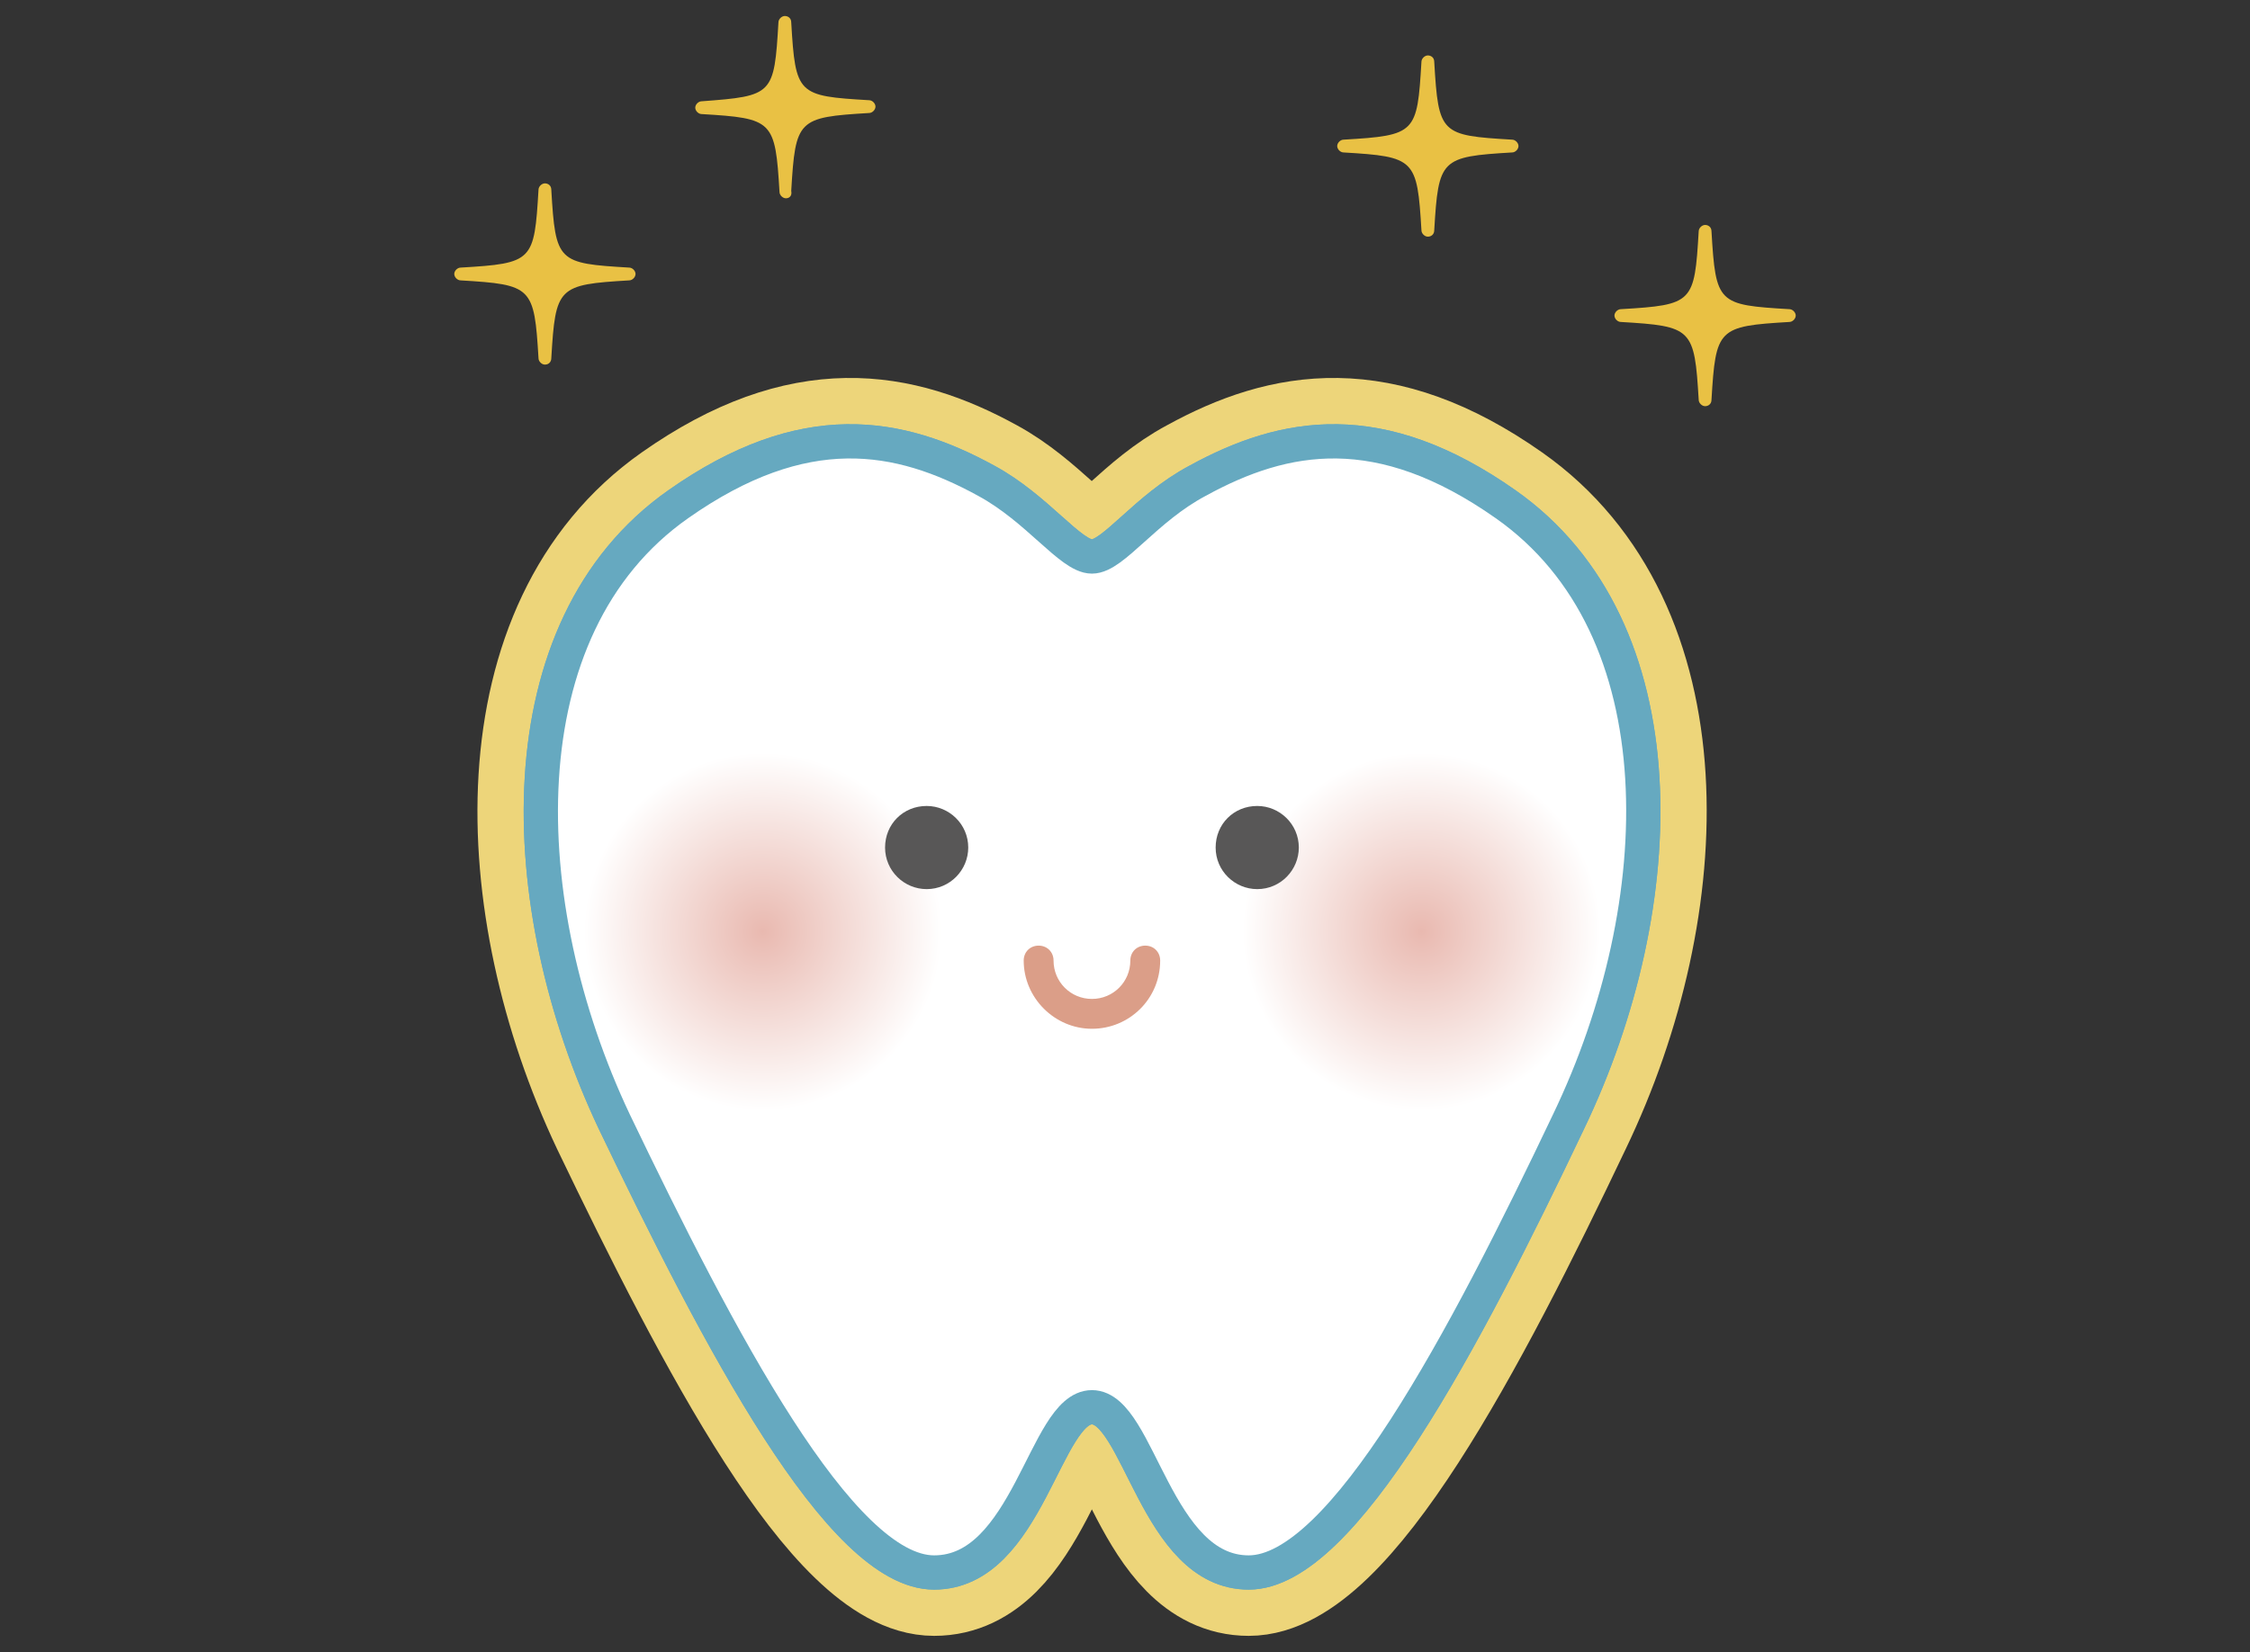 <?xml version="1.0" encoding="utf-8"?>
<!-- Generator: Adobe Illustrator 28.7.3, SVG Export Plug-In . SVG Version: 9.03 Build 54978)  -->
<svg version="1.1" id="レイヤー_1" xmlns="http://www.w3.org/2000/svg" xmlns:xlink="http://www.w3.org/1999/xlink" x="0px"
	 y="0px" viewBox="0 0 211 155" style="enable-background:new 0 0 211 155;" xml:space="preserve">
<rect x="0" y="0" width="211" height="155" fill="#333333" stroke="none"/>
<style type="text/css">
	.st0{fill:#FFFFFF;}
	.st1{fill:none;stroke:#EDD57A;stroke-width:11.889;stroke-linecap:round;stroke-linejoin:round;}
	.st2{fill:none;stroke:#66A9C0;stroke-width:3.213;stroke-linecap:round;stroke-linejoin:round;}
	.st3{fill:url(#SVGID_1_);}
	.st4{fill:url(#SVGID_00000051369320056386551710000014064827950237305519_);}
	.st5{fill:#585757;}
	.st6{fill:#DB9E88;}
	.st7{fill:#E9C144;}
</style>
<g>
	<g>
		<g>
			<path class="st0" d="M88.4,53.8c3.2,2.3,8.4,3.8,14.4,3.8c5.9,0,11.1-1.5,14.4-3.8"/>
		</g>
		<g>
			<path class="st1" d="M102.4,132c-4.4,0-6,15.5-14.8,15.5c-8.8,0-20.2-21.9-30-42.3C48,84.9,47.1,58.9,63.6,47.3
				c11.8-8.3,20.7-6.7,28.9-2.2c4.8,2.6,7.9,7.1,9.9,7.1c2,0,5-4.5,9.9-7.1c8.2-4.5,17.1-6.1,28.9,2.2c16.5,11.6,15.7,37.5,5.9,57.9
				c-9.7,20.4-21.2,42.3-30,42.3C108.4,147.5,106.8,132,102.4,132z"/>
			<path class="st2" d="M102.4,132c-4.4,0-6,15.5-14.8,15.5c-8.8,0-20.2-21.9-30-42.3C48,84.9,47.1,58.9,63.6,47.3
				c11.8-8.3,20.7-6.7,28.9-2.2c4.8,2.6,7.9,7.1,9.9,7.1c2,0,5-4.5,9.9-7.1c8.2-4.5,17.1-6.1,28.9,2.2c16.5,11.6,15.7,37.5,5.9,57.9
				c-9.7,20.4-21.2,42.3-30,42.3C108.4,147.5,106.8,132,102.4,132z"/>
			<path class="st0" d="M102.4,132c-4.4,0-6,15.5-14.8,15.5c-8.8,0-20.2-21.9-30-42.3C48,84.9,47.1,58.9,63.6,47.3
				c11.8-8.3,20.7-6.7,28.9-2.2c4.8,2.6,7.9,7.1,9.9,7.1c2,0,5-4.5,9.9-7.1c8.2-4.5,17.1-6.1,28.9,2.2c16.5,11.6,15.7,37.5,5.9,57.9
				c-9.7,20.4-21.2,42.3-30,42.3C108.4,147.5,106.8,132,102.4,132z"/>
			<path class="st2" d="M102.4,132c-4.4,0-6,15.5-14.8,15.5c-8.8,0-20.2-21.9-30-42.3C48,84.9,47.1,58.9,63.6,47.3
				c11.8-8.3,20.7-6.7,28.9-2.2c4.8,2.6,7.9,7.1,9.9,7.1c2,0,5-4.5,9.9-7.1c8.2-4.5,17.1-6.1,28.9,2.2c16.5,11.6,15.7,37.5,5.9,57.9
				c-9.7,20.4-21.2,42.3-30,42.3C108.4,147.5,106.8,132,102.4,132z"/>
		</g>
		<g>
			
				<radialGradient id="SVGID_1_" cx="24.873" cy="9.492" r="18.49" gradientTransform="matrix(0.908 0 0 0.908 110.722 78.76)" gradientUnits="userSpaceOnUse">
				<stop  offset="0" style="stop-color:#E9B9B0"/>
				<stop  offset="1" style="stop-color:#FFFFFF"/>
			</radialGradient>
			<path class="st3" d="M150.1,87.4c0,9.3-7.5,16.8-16.8,16.8c-9.3,0-16.8-7.5-16.8-16.8c0-9.3,7.5-16.8,16.8-16.8
				C142.6,70.6,150.1,78.1,150.1,87.4z"/>
			
				<radialGradient id="SVGID_00000021077179523166655180000012201238373491480988_" cx="-43.154" cy="9.492" r="18.49" gradientTransform="matrix(0.908 0 0 0.908 110.722 78.76)" gradientUnits="userSpaceOnUse">
				<stop  offset="0" style="stop-color:#E9B9B0"/>
				<stop  offset="1" style="stop-color:#FFFFFF"/>
			</radialGradient>
			<path style="fill:url(#SVGID_00000021077179523166655180000012201238373491480988_);" d="M88.3,87.4c0,9.3-7.5,16.8-16.8,16.8
				s-16.8-7.5-16.8-16.8c0-9.3,7.5-16.8,16.8-16.8S88.3,78.1,88.3,87.4z"/>
		</g>
	</g>
	<path class="st5" d="M83,79.5c0,2.2,1.8,3.9,3.9,3.9c2.2,0,3.9-1.8,3.9-3.9c0-2.2-1.8-3.9-3.9-3.9C84.7,75.6,83,77.3,83,79.5z"/>
	<path class="st5" d="M114,79.5c0,2.2,1.8,3.9,3.9,3.9c2.2,0,3.9-1.8,3.9-3.9c0-2.2-1.8-3.9-3.9-3.9C115.7,75.6,114,77.3,114,79.5z"
		/>
	<path class="st6" d="M102.4,96.5c-3.5,0-6.4-2.9-6.4-6.4c0-0.8,0.6-1.4,1.4-1.4c0.8,0,1.4,0.6,1.4,1.4c0,2,1.6,3.6,3.6,3.6
		c2,0,3.6-1.6,3.6-3.6c0-0.8,0.6-1.4,1.4-1.4c0.8,0,1.4,0.6,1.4,1.4C108.8,93.7,105.9,96.5,102.4,96.5z"/>
	<path class="st7" d="M73.7,18.6c-0.3,0-0.6-0.3-0.6-0.6c-0.4-6.7-0.6-6.9-7.3-7.3c-0.3,0-0.6-0.3-0.6-0.6c0-0.3,0.3-0.6,0.6-0.6
		C72.5,9,72.6,8.9,73,2.1c0-0.3,0.3-0.6,0.6-0.6c0.3,0,0.6,0.2,0.6,0.6c0.4,6.8,0.6,6.9,7.3,7.3c0,0,0,0,0,0c0.3,0,0.6,0.3,0.6,0.6
		c0,0.3-0.3,0.6-0.6,0.6c-6.7,0.4-6.9,0.6-7.3,7.3C74.3,18.4,74,18.6,73.7,18.6z"/>
	<path class="st7" d="M133.9,22.2c-0.3,0-0.6-0.3-0.6-0.6c-0.4-6.7-0.6-6.9-7.3-7.3c-0.3,0-0.6-0.3-0.6-0.6c0-0.3,0.3-0.6,0.6-0.6
		c6.8-0.4,6.9-0.6,7.3-7.3c0-0.3,0.3-0.6,0.6-0.6c0.3,0,0.6,0.2,0.6,0.6c0.4,6.8,0.6,6.9,7.3,7.3c0,0,0,0,0,0c0.3,0,0.6,0.3,0.6,0.6
		c0,0.3-0.3,0.6-0.6,0.6c-6.7,0.4-6.9,0.6-7.3,7.3C134.5,22,134.2,22.2,133.9,22.2z"/>
	<path class="st7" d="M51.1,34.2c-0.3,0-0.6-0.3-0.6-0.6c-0.4-6.7-0.6-6.9-7.3-7.3c-0.3,0-0.6-0.3-0.6-0.6c0-0.3,0.3-0.6,0.6-0.6
		c6.8-0.4,6.9-0.6,7.3-7.3c0-0.3,0.3-0.6,0.6-0.6c0.3,0,0.6,0.2,0.6,0.6c0.4,6.8,0.6,6.9,7.3,7.3c0,0,0,0,0,0c0.3,0,0.6,0.3,0.6,0.6
		c0,0.3-0.3,0.6-0.6,0.6c-6.7,0.4-6.9,0.6-7.3,7.3C51.7,33.9,51.5,34.2,51.1,34.2z"/>
	<path class="st7" d="M159.9,38.1c-0.3,0-0.6-0.3-0.6-0.6c-0.4-6.7-0.6-6.9-7.3-7.3c-0.3,0-0.6-0.3-0.6-0.6c0-0.3,0.3-0.6,0.6-0.6
		c6.8-0.4,6.9-0.6,7.3-7.3c0-0.3,0.3-0.6,0.6-0.6c0.3,0,0.6,0.2,0.6,0.6c0.4,6.8,0.6,6.9,7.3,7.3c0,0,0,0,0,0c0.3,0,0.6,0.3,0.6,0.6
		c0,0.3-0.3,0.6-0.6,0.6c-6.7,0.4-6.9,0.6-7.3,7.3C160.5,37.9,160.2,38.1,159.9,38.1z"/>
</g>
</svg>
